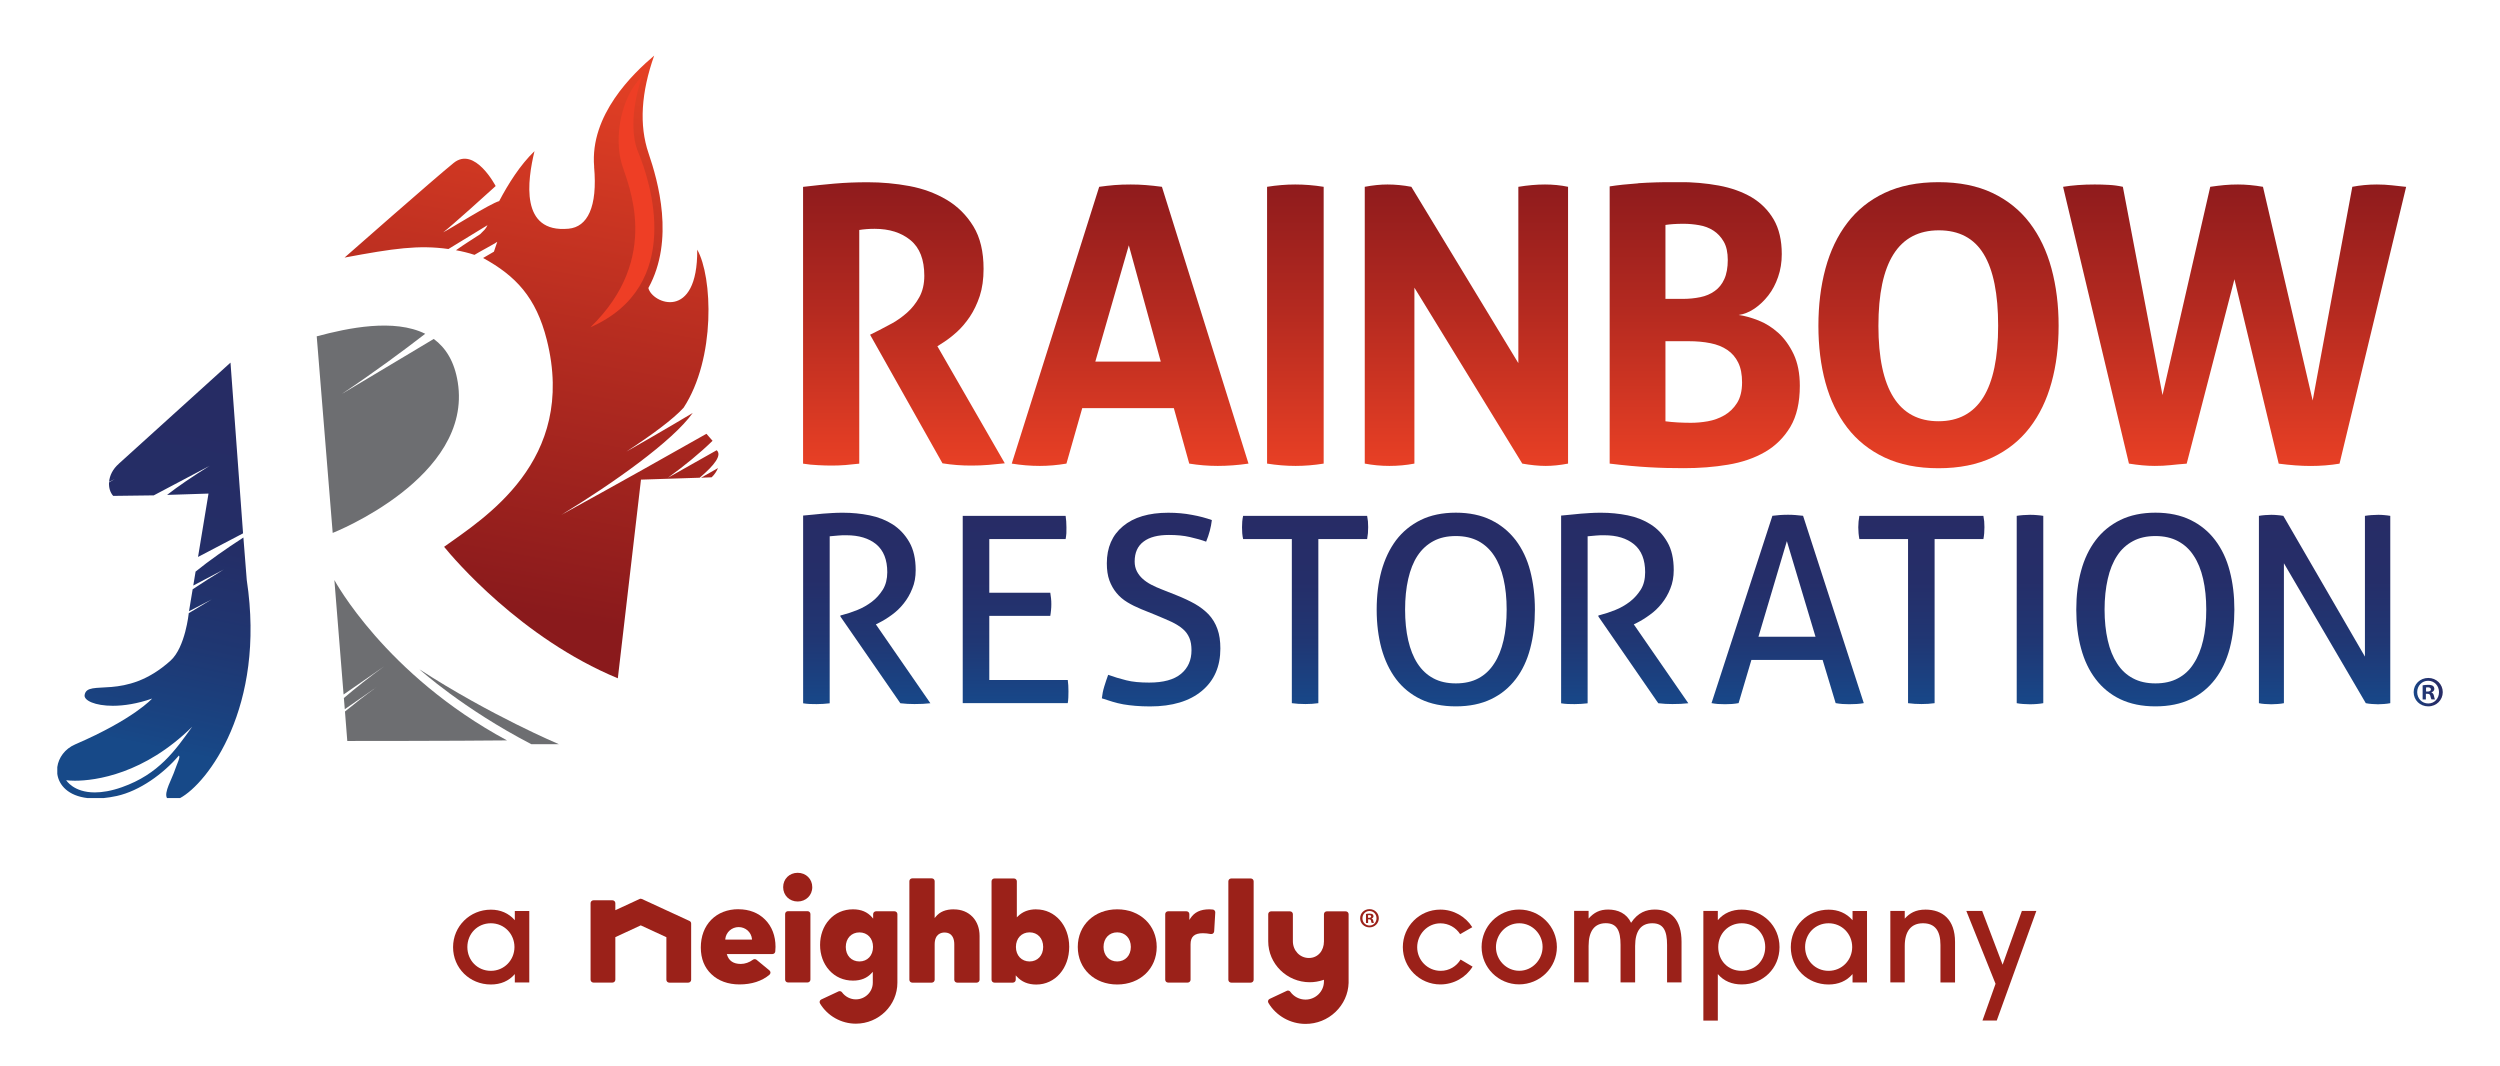 <svg xmlns="http://www.w3.org/2000/svg" xmlns:xlink="http://www.w3.org/1999/xlink" viewBox="0 0 432 184.19"><defs><style>      .cls-1 {        fill: none;      }      .cls-2 {        fill: #ee3e25;      }      .cls-3 {        fill: url(#linear-gradient-8);      }      .cls-4 {        fill: url(#linear-gradient-7);      }      .cls-5 {        fill: url(#linear-gradient-5);      }      .cls-6 {        fill: url(#linear-gradient-6);      }      .cls-7 {        fill: url(#linear-gradient-9);      }      .cls-8 {        fill: url(#linear-gradient-4);      }      .cls-9 {        fill: url(#linear-gradient-3);      }      .cls-10 {        fill: url(#linear-gradient-2);      }      .cls-11 {        fill: #6d6e71;      }      .cls-12 {        fill: url(#linear-gradient);      }      .cls-13 {        clip-path: url(#clippath-11);      }      .cls-14 {        clip-path: url(#clippath-10);      }      .cls-15 {        clip-path: url(#clippath-12);      }      .cls-16 {        clip-path: url(#clippath-1);      }      .cls-17 {        clip-path: url(#clippath-3);      }      .cls-18 {        clip-path: url(#clippath-4);      }      .cls-19 {        clip-path: url(#clippath-2);      }      .cls-20 {        clip-path: url(#clippath-7);      }      .cls-21 {        clip-path: url(#clippath-6);      }      .cls-22 {        clip-path: url(#clippath-9);      }      .cls-23 {        clip-path: url(#clippath-8);      }      .cls-24 {        clip-path: url(#clippath-5);      }      .cls-25 {        fill: #9b2119;      }      .cls-26 {        fill: url(#linear-gradient-10);      }      .cls-27 {        fill: url(#linear-gradient-11);      }      .cls-28 {        fill: url(#linear-gradient-12);      }      .cls-29 {        fill: url(#linear-gradient-13);      }      .cls-30 {        fill: url(#linear-gradient-19);      }      .cls-31 {        fill: url(#linear-gradient-14);      }      .cls-32 {        fill: url(#linear-gradient-21);      }      .cls-33 {        fill: url(#linear-gradient-20);      }      .cls-34 {        fill: url(#linear-gradient-22);      }      .cls-35 {        fill: url(#linear-gradient-23);      }      .cls-36 {        fill: url(#linear-gradient-15);      }      .cls-37 {        fill: url(#linear-gradient-16);      }      .cls-38 {        fill: url(#linear-gradient-17);      }      .cls-39 {        fill: url(#linear-gradient-18);      }      .cls-40 {        clip-path: url(#clippath);      }    </style><linearGradient id="linear-gradient" x1="149.76" y1="121.65" x2="149.76" y2="88.6" gradientUnits="userSpaceOnUse"><stop offset="0" stop-color="#184889"></stop><stop offset=".03" stop-color="#184687"></stop><stop offset=".33" stop-color="#203774"></stop><stop offset=".65" stop-color="#252e69"></stop><stop offset="1" stop-color="#272c66"></stop></linearGradient><linearGradient id="linear-gradient-2" x1="175.5" y1="121.51" x2="175.5" y2="89.14" xlink:href="#linear-gradient"></linearGradient><linearGradient id="linear-gradient-3" x1="200.66" y1="122.06" x2="200.66" y2="88.59" xlink:href="#linear-gradient"></linearGradient><linearGradient id="linear-gradient-4" x1="225.51" y1="121.66" x2="225.51" y2="89.14" xlink:href="#linear-gradient"></linearGradient><linearGradient id="linear-gradient-5" x1="251.55" y1="122.06" x2="251.55" y2="88.6" xlink:href="#linear-gradient"></linearGradient><linearGradient id="linear-gradient-6" x1="280.76" x2="280.76" xlink:href="#linear-gradient"></linearGradient><linearGradient id="linear-gradient-7" x1="308.9" y1="121.7" x2="308.9" y2="88.96" xlink:href="#linear-gradient"></linearGradient><linearGradient id="linear-gradient-8" x1="332.02" y1="121.66" x2="332.02" y2="89.14" xlink:href="#linear-gradient"></linearGradient><linearGradient id="linear-gradient-9" x1="350.78" y1="121.7" x2="350.78" y2="88.96" xlink:href="#linear-gradient"></linearGradient><linearGradient id="linear-gradient-10" x1="372.45" y1="122.06" x2="372.45" y2="88.6" xlink:href="#linear-gradient"></linearGradient><linearGradient id="linear-gradient-11" x1="401.69" y1="121.7" x2="401.69" y2="88.96" xlink:href="#linear-gradient"></linearGradient><clipPath id="clippath"><path class="cls-1" d="M144.25,31.72c-1.7.15-3.54.34-5.48.57v47.83c.87.14,1.75.23,2.58.26.84.05,1.64.07,2.4.07s1.53-.03,2.33-.09c.8-.07,1.59-.15,2.4-.24v-40.38c.8-.13,1.69-.2,2.66-.2,2.53,0,4.6.65,6.19,1.96,1.6,1.31,2.39,3.36,2.39,6.16,0,1.42-.29,2.65-.86,3.69-.58,1.05-1.28,1.93-2.1,2.66-.82.73-1.68,1.34-2.55,1.83-.89.48-1.64.89-2.26,1.2l-1.6.8,12.51,22.22c1.64.27,3.3.39,4.98.39,1.02,0,2.02-.04,3-.12.97-.09,1.9-.18,2.79-.27l-11.65-20.23,1.13-.73c.71-.45,1.46-1.04,2.26-1.76.81-.74,1.54-1.61,2.23-2.63.68-1.02,1.25-2.21,1.7-3.56.44-1.36.66-2.92.66-4.69,0-2.97-.58-5.42-1.76-7.35-1.18-1.93-2.72-3.46-4.62-4.59-1.91-1.13-4.04-1.92-6.42-2.37-2.38-.44-4.78-.66-7.21-.66-2.09,0-3.98.08-5.69.23"></path></clipPath><linearGradient id="linear-gradient-12" x1="-269.36" y1="522.17" x2="-266.79" y2="522.17" gradientTransform="translate(10629.24 5432.47) rotate(90) scale(20.06)" gradientUnits="userSpaceOnUse"><stop offset="0" stop-color="#8a191c"></stop><stop offset=".48" stop-color="#b52a20"></stop><stop offset="1" stop-color="#e84025"></stop></linearGradient><clipPath id="clippath-1"><path class="cls-1" d="M195.06,42.39l5.52,20.1h-11.31l5.79-20.1ZM192.59,31.98c-.84.07-1.72.17-2.65.3l-15.11,47.83c1.6.26,3.21.4,4.86.4,1.46,0,2.99-.13,4.59-.4l2.73-9.58h15.83l2.66,9.58c1.6.26,3.24.4,4.92.4s3.5-.13,5.32-.4l-14.96-47.83c-1.02-.14-1.95-.23-2.79-.3-.84-.07-1.71-.1-2.6-.1-1.02,0-1.95.03-2.8.1"></path></clipPath><linearGradient id="linear-gradient-13" x1="-269.36" y1="520.98" x2="-266.79" y2="520.98" gradientTransform="translate(10644.51 5432.49) rotate(90) scale(20.06)" xlink:href="#linear-gradient-12"></linearGradient><clipPath id="clippath-2"><path class="cls-1" d="M218.95,32.28v47.83c1.64.26,3.28.4,4.93.4,1.55,0,3.17-.13,4.85-.4v-47.83c-1.69-.27-3.32-.4-4.92-.4s-3.22.14-4.86.4"></path></clipPath><linearGradient id="linear-gradient-14" x1="-269.36" y1="520.11" x2="-266.79" y2="520.11" gradientTransform="translate(10655.63 5432.49) rotate(90) scale(20.06)" xlink:href="#linear-gradient-12"></linearGradient><clipPath id="clippath-3"><path class="cls-1" d="M262.37,32.28v30.47l-18.49-30.47c-1.42-.27-2.79-.4-4.13-.4-1.24,0-2.55.14-3.92.4v47.83c1.37.26,2.8.4,4.26.4s2.9-.13,4.32-.4v-30.4l18.64,30.4c1.47.26,2.81.4,4.06.4,1.15,0,2.44-.13,3.86-.4v-47.83c-1.29-.27-2.62-.4-4-.4-1.46,0-2.99.14-4.59.4"></path></clipPath><linearGradient id="linear-gradient-15" x1="-269.36" y1="519.21" x2="-266.79" y2="519.21" gradientTransform="translate(10667.15 5432.49) rotate(90) scale(20.06)" xlink:href="#linear-gradient-12"></linearGradient><clipPath id="clippath-4"><path class="cls-1" d="M289.96,73c-.83-.05-1.54-.11-2.17-.2v-13.84h3.99c1.38,0,2.63.11,3.77.34,1.13.22,2.11.61,2.92,1.16.82.55,1.45,1.29,1.89,2.19.45.91.67,2.05.67,3.43,0,1.46-.3,2.65-.87,3.56-.58.91-1.31,1.62-2.2,2.13-.89.51-1.84.85-2.86,1.03-1.03.18-2,.26-2.92.26-.67,0-1.42-.02-2.23-.06M287.79,38.87c.85-.13,1.88-.2,3.13-.2.88,0,1.78.08,2.69.24.91.15,1.73.46,2.46.93.73.47,1.33,1.11,1.8,1.93.47.82.69,1.88.69,3.16s-.2,2.43-.6,3.3c-.39.87-.95,1.56-1.66,2.06-.71.51-1.54.87-2.49,1.06-.96.2-1.99.3-3.1.3h-2.92v-12.77ZM283.07,31.68c-1.87.13-3.51.31-4.93.53v47.9c2.52.31,4.79.52,6.79.63,1.99.12,4.01.16,6.05.16,2.66,0,5.2-.19,7.62-.6,2.42-.4,4.54-1.13,6.38-2.19,1.84-1.06,3.3-2.52,4.4-4.36,1.08-1.83,1.63-4.2,1.63-7.08,0-2.13-.36-3.95-1.06-5.45-.72-1.51-1.61-2.74-2.66-3.7-1.07-.95-2.22-1.68-3.46-2.16-1.24-.48-2.37-.8-3.39-.93.92-.13,1.83-.5,2.73-1.1.88-.6,1.68-1.36,2.39-2.27.71-.91,1.27-1.97,1.69-3.19.43-1.22.64-2.54.64-3.96,0-2.39-.47-4.39-1.4-5.99-.93-1.59-2.21-2.87-3.81-3.83-1.63-.95-3.52-1.63-5.69-2.03-2.18-.4-4.48-.6-6.92-.6-2.8,0-5.12.07-6.98.2"></path></clipPath><linearGradient id="linear-gradient-16" x1="-269.36" y1="517.96" x2="-266.79" y2="517.96" gradientTransform="translate(10683.26 5432.52) rotate(90) scale(20.06)" xlink:href="#linear-gradient-12"></linearGradient><clipPath id="clippath-5"><path class="cls-1" d="M324.59,56.3c0-11,3.48-16.5,10.45-16.5,3.49,0,6.09,1.37,7.75,4.12,1.67,2.75,2.49,6.88,2.49,12.37,0,11.01-3.43,16.5-10.31,16.5s-10.38-5.5-10.38-16.5M325.65,33.34c-2.62,1.24-4.76,2.97-6.45,5.19-1.69,2.22-2.94,4.85-3.76,7.88-.82,3.04-1.22,6.34-1.22,9.88s.4,6.82,1.22,9.82c.82,3,2.08,5.58,3.76,7.78,1.68,2.19,3.83,3.92,6.45,5.16,2.62,1.24,5.73,1.86,9.32,1.86s6.69-.62,9.32-1.86c2.61-1.24,4.76-2.96,6.45-5.16,1.69-2.2,2.94-4.79,3.76-7.78.83-2.99,1.23-6.27,1.23-9.82s-.41-6.84-1.23-9.88c-.82-3.03-2.07-5.66-3.76-7.88-1.69-2.22-3.84-3.95-6.45-5.19-2.62-1.24-5.73-1.86-9.32-1.86s-6.7.62-9.32,1.86"></path></clipPath><linearGradient id="linear-gradient-17" x1="-269.36" y1="516.73" x2="-266.79" y2="516.73" gradientTransform="translate(10699.01 5432.52) rotate(90) scale(20.06)" xlink:href="#linear-gradient-12"></linearGradient><clipPath id="clippath-6"><path class="cls-1" d="M406.48,32.28l-6.85,36.93-8.59-36.93c-1.55-.27-2.99-.4-4.32-.4-.79,0-1.58.03-2.33.1-.75.07-1.57.17-2.46.3l-8.25,35.99-6.85-35.99c-.8-.18-1.61-.29-2.44-.33-.82-.05-1.63-.07-2.43-.07-2.04,0-3.86.14-5.46.4l11.38,47.83c1.6.26,3.08.4,4.46.4.97,0,1.87-.04,2.69-.13.82-.09,1.77-.18,2.83-.26l8.25-31.87,7.65,31.87c2,.26,3.84.4,5.52.4s3.39-.13,4.99-.4l11.51-47.83c-.81-.09-1.62-.18-2.47-.27-.83-.09-1.7-.14-2.59-.14-1.47,0-2.89.14-4.26.4"></path></clipPath><linearGradient id="linear-gradient-18" x1="-269.36" y1="515.17" x2="-266.79" y2="515.17" gradientTransform="translate(10718.9 5432.49) rotate(90) scale(20.06)" xlink:href="#linear-gradient-12"></linearGradient><clipPath id="clippath-7"><path class="cls-1" d="M102.66,28.82c.62,6.97-1.15,10.4-4.41,10.7-8.43.79-7.11-8.32-5.89-13.4-2.47,2.37-4.53,5.65-6.1,8.63-1.48.38-8.64,4.9-9.68,5.4,1.4-1.06,8.1-7.1,9.07-8,0,0-3.6-6.94-7.25-4-3.23,2.6-18.86,16.36-18.86,16.36,8.54-1.6,12.81-2.2,17.95-1.48,2.5-1.52,4.82-2.96,6.75-4.12-.32.71-.61.89-1.28,1.57-1.62,1.06-2.6,1.65-4.17,2.76,1.06.19,2.14.45,3.2.8.94-.58,3.24-1.78,3.94-2.25-.18.6-.29.75-.58,1.7-.62.36-1.24.72-1.87,1.09,5.61,3.08,9.15,6.76,11.01,14.16,5.27,21-11.03,30.9-17.75,35.75,1.59,1.96,13.27,15.78,30.02,22.72l4-34.33,10.14-.33c2.61-2.2,3.88-3.92,2.94-4.75,0,0-3.41,1.93-8.43,4.76,2.94-2.13,5.58-4.3,7.72-6.39l-1.06-1.21c-5.54,3.14-15.67,8.85-25.08,14.01,8.91-5.43,19.26-12.74,22.71-17.61,0,0-5.79,3.47-11.47,6.68,4.46-2.92,8.08-5.59,9.9-7.59,5.58-8.56,5-22.66,2.35-27.31.11,12.43-7.79,9.34-8.44,6.63,4.58-8.34,1.66-18.49.03-23.29-1.66-4.87-1.27-10.51.97-16.87-3.67,3.12-11.13,10.24-10.37,19.2"></path></clipPath><linearGradient id="linear-gradient-19" x1="-260.02" y1="476.94" x2="-258.1" y2="476.94" gradientTransform="translate(13584.5 -24762.26) scale(52.05)" gradientUnits="userSpaceOnUse"><stop offset="0" stop-color="#8a1a1c"></stop><stop offset=".48" stop-color="#b52c20"></stop><stop offset="1" stop-color="#e84225"></stop></linearGradient><clipPath id="clippath-8"><path class="cls-1" d="M121.13,82.55l1.83-.07c.51-.46.86-1.02,1.11-1.6h0c-.68.39-1.68.96-2.93,1.67"></path></clipPath><linearGradient id="linear-gradient-20" x1="-260.03" y1="477.26" x2="-258.1" y2="477.26" gradientTransform="translate(13641.68 -24786.77) scale(52.11)" xlink:href="#linear-gradient-19"></linearGradient><clipPath id="clippath-9"><path class="cls-1" d="M20.52,80.15c-1.01.88-1.58,2.02-1.67,3.12.33-.16.65-.34.98-.5-.33.19-.65.4-.99.59-.05.86.16,1.7.72,2.33l7.01-.09c3.06-1.61,6.37-3.36,9.66-5.11-2.96,1.85-5.49,3.56-7.36,5.03l7.16-.23-1.81,10.95c2.46-1.29,5.09-2.67,7.78-4.08l-2.17-29.5-19.31,17.48Z"></path></clipPath><linearGradient id="linear-gradient-21" x1="-260.72" y1="512.25" x2="-258.79" y2="512.25" gradientTransform="translate(-8528.53 16912.07) rotate(-180) scale(32.86)" gradientUnits="userSpaceOnUse"><stop offset="0" stop-color="#262c64"></stop><stop offset=".35" stop-color="#242e67"></stop><stop offset=".66" stop-color="#1f3772"></stop><stop offset=".96" stop-color="#184685"></stop><stop offset="1" stop-color="#174988"></stop></linearGradient><clipPath id="clippath-10"><path class="cls-1" d="M33.23,125.55c-2.96,4.14-5.79,8.22-12.14,10.47-1.89.67-3.45.91-4.71.91-3.7,0-4.94-2.11-4.94-2.11.27.04.79.09,1.5.09,3.55,0,12.02-1.15,20.3-9.36M33.8,98.75l-.4,2.43c1.5-.79,3.26-1.7,5.25-2.76-1.96,1.21-3.77,2.34-5.36,3.41l-.63,3.79c1.17-.61,2.48-1.29,3.92-2.04-1.37.8-2.7,1.6-3.96,2.37,0,0-.59,5.89-3.14,8.2-7.89,7.13-14.41,3.04-14.86,5.96-.14.93,1.79,1.85,4.88,1.85,1.9,0,4.23-.35,6.79-1.25,0,0-3.12,3.53-13.32,7.93-1.77.77-2.85,2.3-3.07,3.91v1.18c.27,1.97,1.91,3.8,5.24,4.18h2.74c.72-.07,1.49-.19,2.32-.37,3.94-.88,8.02-3.82,10.7-6.97.36.15-.39,1.61-.62,2.33-.57,1.75-2,4.03-1.42,5.01h2.25c4.71-2.51,14.86-15.67,11.53-37.69-.14-1.62-.58-7.34-.58-7.34-3.06,1.99-5.89,3.97-8.26,5.89"></path></clipPath><linearGradient id="linear-gradient-22" x1="-260.72" y1="515.26" x2="-258.8" y2="515.26" gradientTransform="translate(-7444.42 14963.73) rotate(-180) scale(28.82)" xlink:href="#linear-gradient-21"></linearGradient><clipPath id="clippath-11"><path class="cls-1" d="M12.93,134.91c-.71,0-1.23-.05-1.5-.09,0,0,1.25,2.11,4.94,2.11,1.27,0,2.82-.25,4.71-.91,6.35-2.25,9.19-6.34,12.14-10.47-8.28,8.22-16.76,9.36-20.3,9.36"></path></clipPath><clipPath id="clippath-12"><rect class="cls-1" x="10.66" y="124.57" width="23.14" height="12.92"></rect></clipPath><linearGradient id="linear-gradient-23" x1="417.07" y1="119.61" x2="422.1" y2="119.61" xlink:href="#linear-gradient"></linearGradient></defs><g><g id="Layer_1"><g><g><g><path class="cls-12" d="M138.77,89.09c.67-.05,1.26-.12,1.8-.17.56-.06,1.08-.12,1.61-.16.52-.05,1.08-.08,1.65-.11.57-.04,1.2-.05,1.88-.05,1.54,0,3.06.15,4.56.45,1.5.3,2.83.83,4.01,1.58,1.16.76,2.12,1.77,2.85,3.05.73,1.27,1.1,2.88,1.1,4.83,0,1.18-.18,2.25-.59,3.2-.38.97-.88,1.82-1.48,2.57-.6.76-1.28,1.41-2.04,1.96-.77.57-1.51,1.02-2.23,1.38l-.54.27,9.42,13.63c-.82.1-1.73.14-2.75.14-.82,0-1.63-.04-2.44-.14l-10.36-14.99v-.18l.36-.09c.81-.21,1.67-.49,2.56-.85.9-.36,1.74-.84,2.51-1.42s1.39-1.29,1.91-2.11c.5-.82.76-1.83.76-3,0-2.16-.64-3.76-1.9-4.82-1.28-1.05-3-1.57-5.17-1.57-.51,0-.99,0-1.41.05-.43.03-.92.08-1.47.13v28.86c-.34.04-.69.07-1.1.1-.4.02-.79.04-1.14.04s-.75-.01-1.18-.02c-.42-.02-.81-.06-1.17-.12v-32.42Z"></path><path class="cls-10" d="M166.37,89.14h17.77c.09.6.14,1.27.14,1.98,0,.33-.01.67-.01,1.03-.03.37-.07.7-.13,1h-13.19v9.27h10.54c.05.3.09.63.13.97.04.34.05.68.05,1.01s-.01.67-.05,1.03c-.03.36-.08.69-.13.99h-10.54v11.08h13.56c.09.6.12,1.26.12,1.98,0,.33,0,.68-.02,1.04-.01.36-.05.69-.1.98h-18.15v-32.37Z"></path><path class="cls-9" d="M191.5,116.61c.98.36,2.02.67,3.1.94,1.08.28,2.41.4,3.97.4,2.45,0,4.3-.5,5.51-1.51,1.2-1,1.81-2.36,1.81-4.06,0-.84-.11-1.56-.37-2.16-.26-.6-.63-1.12-1.16-1.56-.5-.43-1.14-.83-1.91-1.2-.76-.35-1.67-.74-2.68-1.16l-2.57-1.04c-.87-.36-1.67-.75-2.39-1.19-.72-.44-1.35-.96-1.87-1.6-.53-.63-.94-1.37-1.24-2.18-.3-.83-.44-1.81-.44-2.95,0-2.73.93-4.87,2.79-6.41,1.85-1.55,4.47-2.33,7.83-2.33,1.45,0,2.81.12,4.1.37,1.29.23,2.43.54,3.43.9-.15,1.26-.48,2.5-.99,3.73-.81-.3-1.76-.56-2.81-.8-1.07-.25-2.27-.36-3.63-.36-1.88,0-3.35.37-4.36,1.14-1.03.76-1.55,1.91-1.55,3.45,0,.63.13,1.19.38,1.69.26.5.6.94,1.02,1.31.41.37.9.71,1.48,1.01s1.18.57,1.81.81l2.52,1c1.21.48,2.27.98,3.2,1.5.93.53,1.71,1.14,2.39,1.84.66.72,1.16,1.54,1.5,2.5.35.96.51,2.08.51,3.38,0,3.08-1.05,5.53-3.19,7.31-2.13,1.78-5.12,2.69-8.95,2.69-.95,0-1.78-.04-2.53-.1-.74-.06-1.45-.15-2.1-.26-.65-.12-1.27-.27-1.86-.45-.6-.18-1.21-.37-1.85-.59.07-.66.2-1.33.41-2.02.21-.69.44-1.37.68-2.03"></path><path class="cls-8" d="M223.22,93.15h-8.41c-.07-.29-.11-.63-.15-.99-.02-.36-.04-.7-.04-1.04s.02-.67.04-1.01c.04-.35.08-.67.15-.97h21.43c.05.3.1.63.14.94.02.34.04.66.04,1s-.02.69-.04,1.06c-.04.38-.09.72-.14,1.01h-8.43v28.36c-.67.1-1.44.15-2.24.15-.85,0-1.62-.05-2.34-.15v-28.36Z"></path><path class="cls-5" d="M251.57,118.09c1.51,0,2.81-.29,3.91-.88,1.08-.58,1.99-1.42,2.71-2.55.73-1.1,1.26-2.45,1.62-4.01.36-1.56.54-3.33.54-5.31s-.18-3.72-.54-5.3c-.36-1.57-.9-2.92-1.62-4.01-.72-1.1-1.63-1.93-2.71-2.52-1.1-.58-2.39-.88-3.91-.88s-2.8.29-3.89.88c-1.09.59-2,1.42-2.73,2.52-.72,1.09-1.25,2.44-1.61,4.01-.36,1.58-.54,3.35-.54,5.3s.18,3.75.54,5.31c.36,1.56.89,2.91,1.61,4.01.73,1.12,1.64,1.97,2.73,2.55,1.09.59,2.39.88,3.89.88M251.57,122.06c-2.33,0-4.37-.42-6.08-1.24-1.7-.82-3.13-1.99-4.25-3.47-1.11-1.48-1.95-3.24-2.52-5.29-.55-2.04-.83-4.28-.83-6.71s.28-4.67.83-6.71c.57-2.04,1.41-3.8,2.52-5.29,1.13-1.48,2.55-2.65,4.25-3.49,1.71-.84,3.75-1.27,6.08-1.27s4.38.43,6.08,1.27c1.72.84,3.13,2.01,4.27,3.49,1.12,1.49,1.97,3.25,2.5,5.29.53,2.04.81,4.27.81,6.71s-.27,4.66-.81,6.71c-.53,2.04-1.37,3.81-2.5,5.29-1.13,1.48-2.55,2.65-4.27,3.47-1.71.82-3.73,1.24-6.08,1.24"></path><path class="cls-6" d="M269.77,89.09c.65-.05,1.26-.12,1.8-.17.54-.06,1.07-.12,1.61-.16.52-.05,1.07-.08,1.64-.11.57-.04,1.19-.05,1.89-.05,1.53,0,3.04.15,4.55.45,1.5.3,2.83.83,4,1.58,1.18.76,2.13,1.77,2.86,3.05.74,1.27,1.1,2.88,1.1,4.83,0,1.18-.2,2.25-.59,3.2-.38.97-.88,1.82-1.48,2.57-.61.76-1.28,1.41-2.06,1.96-.77.57-1.51,1.02-2.22,1.38l-.55.27,9.42,13.63c-.81.1-1.73.14-2.75.14-.82,0-1.62-.04-2.44-.14l-10.35-14.99v-.18l.35-.09c.81-.21,1.67-.49,2.56-.85.91-.36,1.74-.84,2.51-1.42.75-.58,1.39-1.29,1.91-2.11.51-.82.75-1.83.75-3,0-2.16-.63-3.76-1.91-4.82-1.28-1.05-2.99-1.57-5.16-1.57-.51,0-.98,0-1.41.05-.43.03-.92.08-1.46.13v28.86c-.34.04-.7.07-1.1.1-.4.02-.79.04-1.15.04s-.74-.01-1.17-.02c-.42-.02-.8-.06-1.16-.12v-32.42Z"></path><path class="cls-4" d="M303.86,110.03h9.86l-4.95-16.52-4.91,16.52ZM314.94,114.04h-12.3l-2.21,7.46c-.37.07-.78.12-1.17.15-.39.02-.78.04-1.17.04-.42,0-.84-.02-1.24-.04-.4-.04-.77-.08-1.1-.15l10.52-32.37c.4-.05.82-.1,1.28-.13.45-.03.91-.05,1.4-.05.42,0,.86.01,1.3.05.45.03.88.08,1.32.13l10.49,32.37c-.36.07-.77.12-1.21.15-.46.02-.9.04-1.31.04s-.79-.02-1.18-.04c-.41-.04-.8-.08-1.16-.15l-2.25-7.46Z"></path><path class="cls-3" d="M329.72,93.15h-8.42c-.06-.29-.1-.63-.14-.99-.02-.36-.05-.7-.05-1.04s.02-.67.05-1.01c.04-.35.08-.67.14-.97h21.43c.06.3.11.63.14.94.02.34.04.66.04,1s-.02.69-.04,1.06c-.03.38-.08.72-.14,1.01h-8.43v28.36c-.69.1-1.44.15-2.25.15s-1.62-.05-2.34-.15v-28.36Z"></path><path class="cls-7" d="M348.49,89.14c.35-.06.74-.1,1.11-.13.39-.03.79-.05,1.18-.05s.78.01,1.18.05c.39.03.76.07,1.12.13v32.37c-.36.07-.73.11-1.1.14-.38.03-.77.05-1.2.05-.39,0-.79-.02-1.19-.05-.4-.03-.78-.07-1.1-.14v-32.37Z"></path><path class="cls-26" d="M372.46,118.09c1.5,0,2.81-.29,3.89-.88,1.1-.58,2.02-1.42,2.72-2.55.73-1.1,1.27-2.45,1.63-4.01.37-1.56.54-3.33.54-5.31s-.18-3.72-.54-5.3c-.36-1.57-.9-2.92-1.63-4.01-.7-1.1-1.62-1.93-2.72-2.52-1.08-.58-2.39-.88-3.89-.88s-2.8.29-3.89.88c-1.1.59-2.02,1.42-2.73,2.52-.72,1.09-1.27,2.44-1.62,4.01-.36,1.58-.55,3.35-.55,5.3s.19,3.75.55,5.31c.35,1.56.9,2.91,1.62,4.01.71,1.12,1.63,1.97,2.73,2.55,1.09.59,2.39.88,3.89.88M372.46,122.06c-2.34,0-4.36-.42-6.08-1.24-1.71-.82-3.13-1.99-4.25-3.47-1.13-1.48-1.97-3.24-2.52-5.29-.56-2.04-.83-4.28-.83-6.71s.27-4.67.83-6.71c.55-2.04,1.39-3.8,2.52-5.29,1.12-1.48,2.54-2.65,4.25-3.49,1.72-.84,3.74-1.27,6.08-1.27s4.37.43,6.08,1.27c1.71.84,3.13,2,4.25,3.49,1.13,1.49,1.97,3.25,2.5,5.29.54,2.04.81,4.27.81,6.71s-.27,4.66-.81,6.71c-.54,2.04-1.38,3.81-2.5,5.29-1.13,1.48-2.54,2.65-4.25,3.47-1.71.82-3.74,1.24-6.08,1.24"></path><path class="cls-27" d="M390.34,89.14c.32-.06.68-.1,1.05-.13.38-.03.73-.05,1.06-.05s.67.01,1.05.05c.38.03.74.07,1.06.13l14.1,24.32v-24.32c.36-.06.73-.1,1.12-.13.4-.03.78-.05,1.18-.05.32,0,.68.01,1.04.05.35.03.7.07,1.04.13v32.37c-.34.07-.69.11-1.07.14-.38.03-.73.05-1.05.05s-.7-.02-1.06-.05c-.38-.03-.74-.07-1.05-.14l-14.15-24.18v24.18c-.32.07-.67.11-1.06.14-.38.03-.73.05-1.11.05s-.77-.02-1.15-.05c-.37-.03-.71-.07-1-.14v-32.37Z"></path></g><g class="cls-40"><rect class="cls-28" x="138.77" y="31.48" width="34.86" height="48.97"></rect></g><g class="cls-16"><rect class="cls-29" x="174.83" y="31.88" width="40.91" height="48.64"></rect></g><g class="cls-19"><rect class="cls-31" x="218.95" y="31.88" width="9.78" height="48.64"></rect></g><g class="cls-17"><rect class="cls-36" x="235.83" y="31.88" width="35.13" height="48.64"></rect></g><g class="cls-18"><rect class="cls-37" x="278.15" y="31.48" width="32.87" height="49.43"></rect></g><g class="cls-24"><rect class="cls-38" x="314.22" y="31.48" width="41.51" height="49.43"></rect></g><g class="cls-21"><rect class="cls-39" x="356.51" y="31.88" width="59.28" height="48.64"></rect></g><g><g><path class="cls-25" d="M119.14,159.14l-8.21-3.79c-.07-.03-.14-.05-.21-.05s-.15.01-.21.05l-4.04,1.87-.14.06v-1.22c0-.27-.23-.49-.5-.49h-3.28c-.27,0-.5.22-.5.49v13.24c0,.27.23.49.5.49h3.28c.27,0,.5-.22.5-.49v-7.36l.06-.03,4.29-1.99.04-.02.04.02,4.33,2,.06.03v7.36c0,.27.22.49.5.49h3.28c.27,0,.5-.22.5-.49v-9.73c0-.19-.11-.36-.29-.44"></path><path class="cls-25" d="M139.54,157.45h-3.37c-.28,0-.5.22-.5.49v11.34c0,.27.22.49.5.49h3.37c.28,0,.5-.22.5-.49v-11.34c0-.27-.22-.49-.5-.49"></path><path class="cls-25" d="M137.84,150.82c-1.43,0-2.51,1.06-2.51,2.48s1.08,2.48,2.51,2.48,2.52-1.07,2.52-2.48-1.08-2.48-2.52-2.48"></path><path class="cls-25" d="M164.83,157.13c-1.41,0-2.44.42-3.14,1.29l-.18.22v-6.37c0-.27-.22-.49-.5-.49h-3.37c-.28,0-.5.22-.5.49v17.04c0,.27.22.49.5.49h3.37c.27,0,.5-.22.5-.49v-6.12c0-1.84,1.18-2.05,1.69-2.05,1.48,0,1.7,1.27,1.7,2.02v6.15c0,.27.22.49.5.49h3.37c.27,0,.5-.22.5-.49v-7.56c0-1.34-.42-2.48-1.22-3.32-.81-.84-1.92-1.29-3.22-1.29"></path><path class="cls-25" d="M180.26,163.63c0,1.48-.97,2.51-2.35,2.51s-2.36-1.03-2.36-2.51.97-2.52,2.36-2.52,2.35,1.03,2.35,2.52M179.07,157.13c-1.32,0-2.37.4-3.19,1.22l-.17.17v-6.23c0-.27-.22-.49-.5-.49h-3.37c-.28,0-.5.22-.5.49v17.02c0,.27.22.49.5.49h3.18c.27,0,.5-.22.5-.49v-.77l.17.19c.86.94,1.96,1.4,3.39,1.4,3.24,0,5.68-2.8,5.68-6.51s-2.45-6.48-5.7-6.48"></path><path class="cls-25" d="M195.41,163.63c0,1.48-.97,2.51-2.36,2.51s-2.36-1.03-2.36-2.51.97-2.52,2.36-2.52,2.36,1.03,2.36,2.52M193.06,157.13c-3.95,0-6.82,2.73-6.82,6.5s2.87,6.49,6.82,6.49,6.82-2.73,6.82-6.49-2.87-6.5-6.82-6.5"></path><path class="cls-25" d="M148.51,166.14c-1.39,0-2.36-1.03-2.36-2.51s.97-2.51,2.36-2.51,2.35,1.03,2.35,2.51-.97,2.51-2.35,2.51M155.07,168.45v-10.49c0-.27-.22-.49-.5-.49h-3.19c-.27,0-.5.22-.5.49v.78l-.17-.21c-.81-.94-1.89-1.4-3.31-1.4-1.63,0-3.05.62-4.11,1.8-1.02,1.13-1.58,2.68-1.58,4.36s.56,3.23,1.58,4.36c1.06,1.18,2.48,1.8,4.11,1.8,1.37,0,2.44-.43,3.24-1.33l.18-.19v1.05s0,.03,0,.03v.8c0,1.59-1.32,2.88-2.93,2.88-.94,0-1.83-.46-2.39-1.22-.1-.13-.25-.2-.41-.2-.07,0-.14.01-.21.05l-2.97,1.39c-.13.06-.22.17-.26.3-.04.13-.02.27.05.39,1.29,2.15,3.66,3.49,6.19,3.49,3.96,0,7.18-3.17,7.18-7.08v-1.37Z"></path><path class="cls-25" d="M209.56,157.17c-.2-.02-.39-.04-.57-.04-1.56,0-2.6.5-3.29,1.56l-.18.28v-1.01c0-.27-.22-.49-.5-.49h-3.17c-.28,0-.5.22-.5.49v11.34c0,.27.22.49.5.49h3.38c.28,0,.5-.22.5-.49v-6.12c0-1.33.66-1.92,2.14-1.92.41,0,.86.05,1.35.14.03,0,.06,0,.09,0,.11,0,.22-.03.31-.1.11-.09.18-.22.19-.36l.19-3.27c.01-.26-.18-.48-.44-.51"></path><path class="cls-25" d="M216.13,151.8h-3.37c-.28,0-.5.22-.5.49v17.02c0,.27.22.49.5.49h3.37c.27,0,.5-.22.5-.49v-17.02c0-.27-.22-.49-.5-.49"></path><path class="cls-25" d="M228.78,162.68c0,1.59-1.03,2.86-2.6,2.86s-2.77-1.29-2.77-2.89v-4.68c0-.27-.22-.49-.5-.49h-3.26c-.28,0-.5.22-.5.49v4.68c0,3.9,3.22,7.08,7.18,7.08.78,0,1.55-.13,2.31-.38l.14-.05v.29c0,1.73-1.43,3.14-3.19,3.14-1.04,0-2.02-.51-2.62-1.35-.09-.14-.25-.21-.41-.21-.07,0-.15.01-.21.05l-2.96,1.39c-.13.06-.22.17-.26.3-.04.13-.02.27.05.39,1.33,2.24,3.8,3.63,6.42,3.63,1.94,0,3.78-.73,5.18-2.07,1.39-1.33,2.2-3.11,2.26-5.01v-.18s0-.02,0-.02v-11.68c0-.27-.22-.49-.5-.49h-3.26c-.28,0-.5.22-.5.49"></path><path class="cls-25" d="M129.95,162.36h-4.62v-.11c.13-1.17,1.12-2.05,2.31-2.05s2.18.88,2.3,2.05v.11ZM127.6,157.11c-1.9,0-3.53.64-4.71,1.84-1.17,1.2-1.79,2.85-1.79,4.78s.63,3.48,1.84,4.62c1.2,1.15,2.88,1.76,4.85,1.76,2.09,0,3.88-.58,5.17-1.67.11-.1.18-.24.18-.38s-.07-.28-.18-.37l-2.23-1.84c-.09-.08-.21-.11-.32-.11-.11,0-.21.03-.3.1-.63.47-1.38.73-2.1.73-1.26,0-2.06-.53-2.38-1.59l-.04-.12h7.89c.26,0,.47-.2.49-.46.01-.17.04-.5.04-.79,0-1.89-.62-3.51-1.79-4.69-1.16-1.18-2.76-1.8-4.61-1.8"></path><path class="cls-25" d="M84.82,159.54c-2.32,0-4.06,1.82-4.06,4.11s1.74,4.11,4.06,4.11,4.08-1.87,4.08-4.11-1.74-4.11-4.08-4.11M88.96,169.77v-1.45c-1.04,1.22-2.47,1.8-4.14,1.8-3.67,0-6.53-2.84-6.53-6.45s2.91-6.48,6.53-6.48c1.66,0,3.07.6,4.14,1.82v-1.59h2.5v12.35h-2.5Z"></path><path class="cls-25" d="M254.46,167.04c-1.15,1.85-3.23,3.07-5.57,3.07-3.56,0-6.48-2.89-6.48-6.45s2.86-6.48,6.48-6.48c2.32,0,4.37,1.22,5.52,3.04l-2.1,1.2c-.71-1.12-1.98-1.87-3.41-1.87-2.26,0-4.01,1.92-4.01,4.13s1.77,4.08,4.06,4.08c1.48,0,2.73-.78,3.44-1.95l2.08,1.23Z"></path><path class="cls-25" d="M262.53,159.54c-2.32,0-4.03,1.95-4.03,4.13s1.77,4.08,4.03,4.08,4.03-1.92,4.03-4.13-1.79-4.08-4.03-4.08M262.5,170.1c-3.56,0-6.48-2.89-6.48-6.45s2.86-6.48,6.48-6.48,6.53,2.91,6.53,6.48-2.94,6.45-6.53,6.45"></path><path class="cls-25" d="M288.07,169.77v-6.48c0-2.45-.62-3.75-2.55-3.75s-2.97,1.3-2.97,3.93v6.29h-2.52v-6.48c0-2.47-.63-3.75-2.55-3.75s-2.97,1.33-2.97,3.93v6.29h-2.5v-12.35h2.5v1.33c.93-1.04,1.9-1.56,3.38-1.56,1.69,0,3.2.67,3.96,2.29,1.2-1.82,2.68-2.29,4.11-2.29,2.76,0,4.61,1.72,4.61,5.59v7h-2.5Z"></path><path class="cls-25" d="M300.95,167.76c2.34,0,4.08-1.79,4.08-4.11s-1.74-4.11-4.06-4.11-4.06,1.82-4.06,4.11,1.64,4.11,4.03,4.11M294.34,176.35v-18.94h2.5v1.59c1.04-1.23,2.47-1.82,4.13-1.82,3.62,0,6.53,2.81,6.53,6.48s-2.86,6.45-6.53,6.45c-1.67,0-3.09-.57-4.13-1.79v8.04h-2.5Z"></path><path class="cls-25" d="M315.98,159.54c-2.32,0-4.06,1.82-4.06,4.11s1.74,4.11,4.06,4.11,4.08-1.87,4.08-4.11-1.74-4.11-4.08-4.11M320.12,169.77v-1.45c-1.04,1.22-2.47,1.8-4.14,1.8-3.67,0-6.53-2.84-6.53-6.45s2.91-6.48,6.53-6.48c1.66,0,3.07.6,4.14,1.82v-1.59h2.5v12.35h-2.5Z"></path><path class="cls-25" d="M335.31,169.77v-6.48c0-2.47-.96-3.75-3.02-3.75s-3.15,1.38-3.15,3.93v6.29h-2.49v-12.35h2.49v1.33c.84-.93,1.85-1.56,3.59-1.56,2.94,0,5.1,1.72,5.1,5.59v7h-2.52Z"></path><polygon class="cls-25" points="349.38 157.41 346.05 166.7 342.52 157.41 339.78 157.41 344.83 170 342.57 176.35 345.04 176.35 351.88 157.41 349.38 157.41"></polygon></g><path class="cls-25" d="M236.66,157.1c.9,0,1.6.7,1.6,1.57s-.7,1.58-1.61,1.58-1.62-.69-1.62-1.58.72-1.57,1.62-1.57h0ZM236.64,157.42c-.69,0-1.21.57-1.21,1.26s.52,1.25,1.23,1.25c.69,0,1.2-.56,1.2-1.25s-.51-1.26-1.21-1.26h0ZM236.4,159.49h-.36v-1.56c.14-.03.34-.06.6-.06.3,0,.43.05.55.12.09.07.15.19.15.34,0,.18-.13.32-.33.37v.02c.15.05.24.17.29.38.05.24.08.34.12.38h-.39c-.05-.06-.08-.19-.12-.37-.03-.17-.12-.25-.33-.25h-.17v.62ZM236.41,158.6h.17c.2,0,.36-.07.36-.23,0-.14-.11-.24-.34-.24-.1,0-.16.01-.2.02v.45Z"></path></g><g><g class="cls-20"><rect class="cls-30" x="33.36" y="21.62" width="117.6" height="83.59" transform="translate(13.15 142.62) rotate(-79.6)"></rect></g><g class="cls-23"><rect class="cls-33" x="121.51" y="80.12" width="2.17" height="3.19" transform="translate(20.09 187.55) rotate(-79.6)"></rect></g><g class="cls-22"><rect class="cls-32" x="11.61" y="64.71" width="37.56" height="29.49" transform="translate(-53.56 93.25) rotate(-78.4)"></rect></g><g class="cls-14"><rect class="cls-34" x="2.25" y="93.19" width="51.37" height="44.39" transform="translate(-90.71 119.54) rotate(-78.4)"></rect></g><g class="cls-13"><g class="cls-15"><image width="43" height="24" transform="translate(10.66 137.49) scale(.54 -.54)"></image></g></g><g><path class="cls-2" d="M110.95,13.23s-2.88,7.7-.66,13.1c2.08,4.97,8.02,23.05-8.26,30.22,12.43-12.05,6.42-24.84,5.43-28.15-1.46-4.94,0-11.85,3.48-15.18"></path><path class="cls-11" d="M57.78,100.23l1.59,19.78,7.02-4.87c-2.63,1.9-4.99,3.79-6.97,5.48l.16,1.93,5.48-3.81c-1.99,1.44-3.82,2.87-5.45,4.21l.4,5.09s18.8,0,27.6-.1c-21.09-11.37-29.83-27.71-29.83-27.71"></path><path class="cls-11" d="M79.1,66.04c-.57-3.58-2.08-5.95-4.15-7.47l-15.88,9.5c5.62-3.76,10.66-7.49,14.41-10.39-5.38-2.67-13.31-1.02-18.75.44l2.76,33.97s24.26-9.54,21.61-26.06"></path><path class="cls-11" d="M72.48,115.66s7.51,6.8,19.34,12.94h4.76s-11.83-4.98-24.1-12.94"></path></g></g></g><path class="cls-35" d="M419.22,119.5h.27c.31,0,.57-.11.57-.36,0-.22-.16-.37-.52-.37-.15,0-.26.02-.32.03v.7ZM419.2,120.87h-.57v-2.44c.22-.05.54-.09.94-.09.46,0,.67.07.85.19.13.1.23.3.23.52,0,.28-.21.49-.5.58v.03c.24.08.37.27.44.6.08.37.12.52.18.6h-.61c-.07-.09-.12-.3-.19-.58-.05-.27-.19-.39-.51-.39h-.27v.97ZM419.57,117.64c-1.08,0-1.88.88-1.88,1.96s.81,1.96,1.91,1.96c1.07.01,1.86-.86,1.86-1.96s-.79-1.96-1.88-1.96h-.01ZM419.61,117.15c1.4,0,2.5,1.09,2.5,2.45s-1.09,2.46-2.51,2.46-2.52-1.07-2.52-2.46,1.12-2.45,2.52-2.45h.02Z"></path></g></g></g></svg>